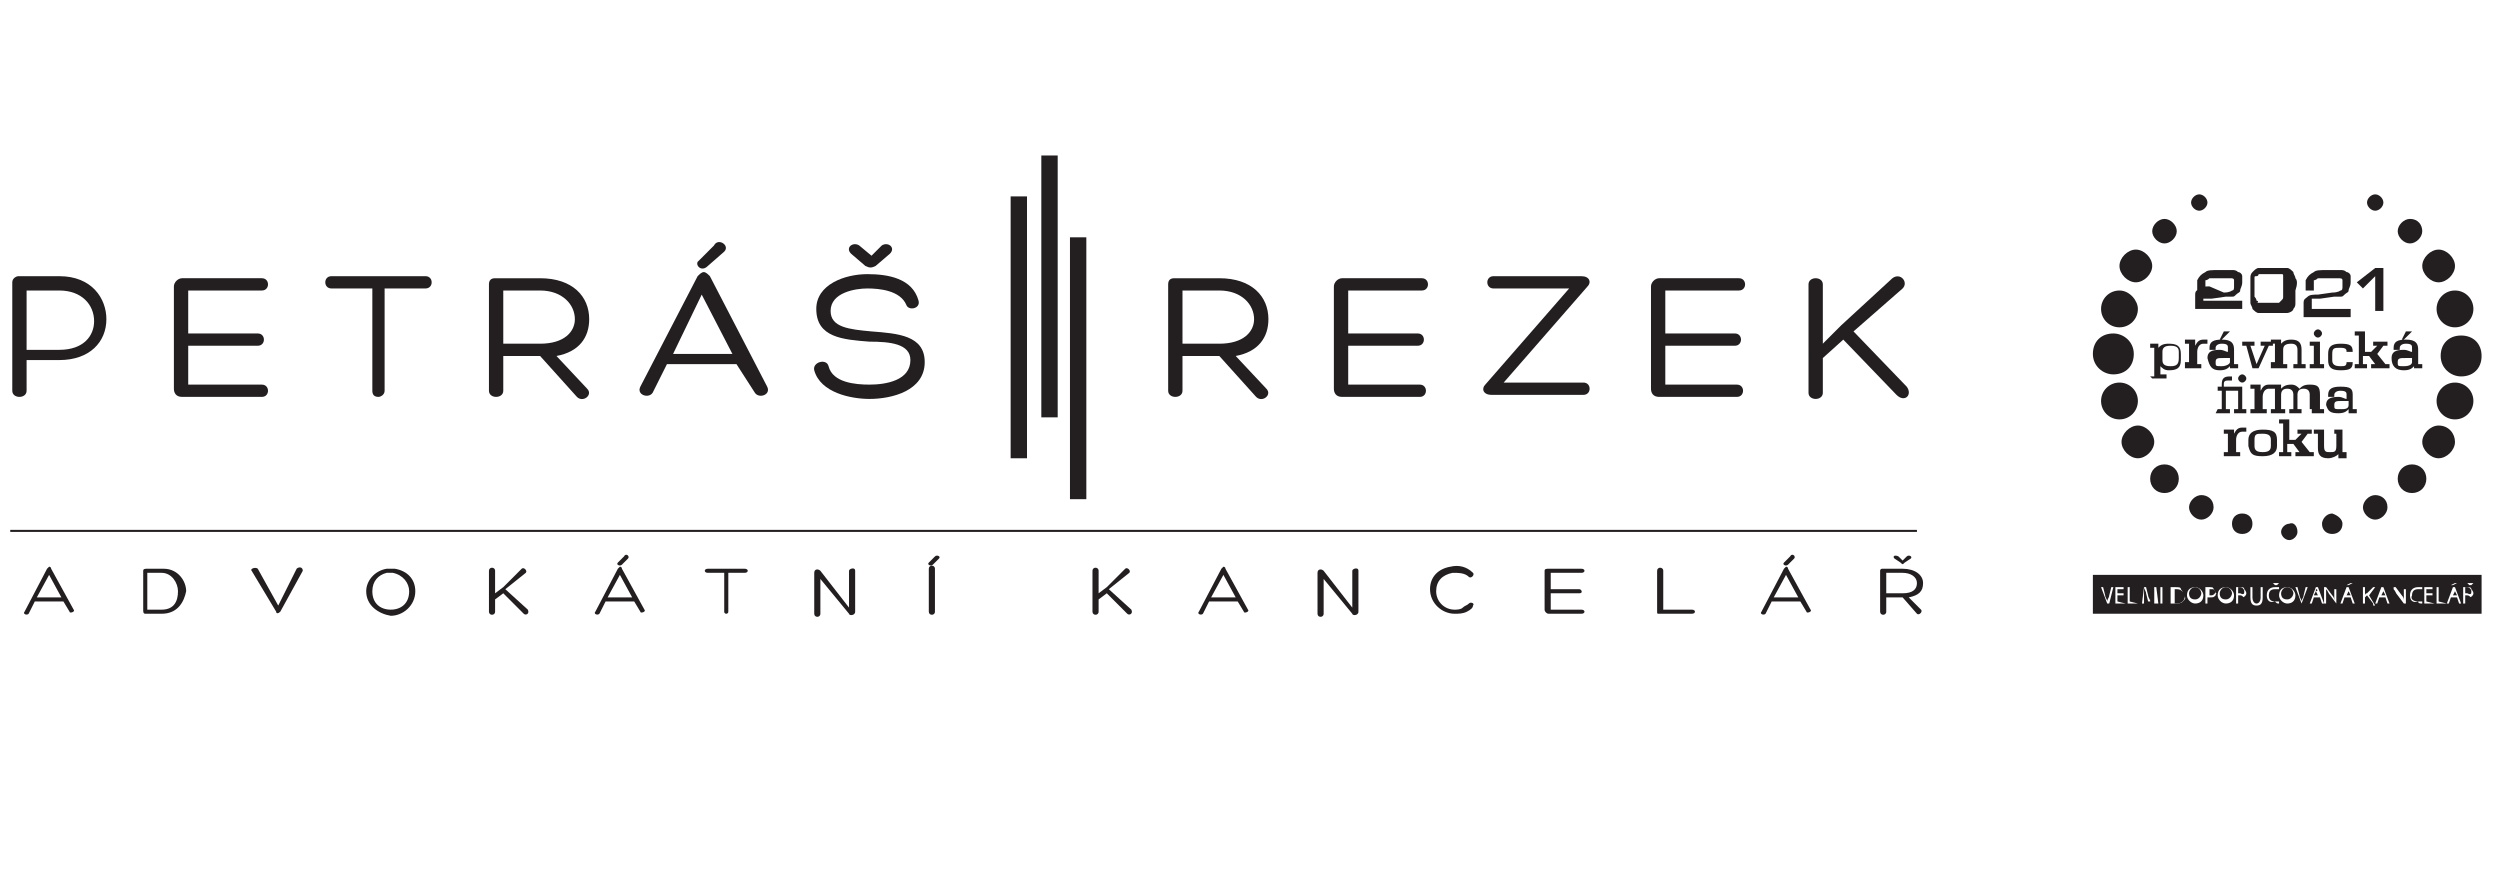 <?xml version="1.0" encoding="utf-8"?>
<!-- Generator: Adobe Illustrator 26.2.1, SVG Export Plug-In . SVG Version: 6.00 Build 0)  -->
<svg version="1.1" id="Layer_1" xmlns:serif="http://www.serif.com/"
	 xmlns="http://www.w3.org/2000/svg" xmlns:xlink="http://www.w3.org/1999/xlink" x="0px" y="0px" viewBox="0 0 122.2 42.8"
	 style="enable-background:new 0 0 122.2 42.8;" xml:space="preserve">
<style type="text/css">
	.st0{clip-path:url(#SVGID_00000029762613347906264170000017194928847385133211_);fill:#231F20;}
	.st1{fill:#231F20;}
	.st2{clip-path:url(#SVGID_00000008838667524815129900000000335916132692572600_);fill:#231F20;}
</style>
<g>
	<defs>
		<rect id="SVGID_1_" x="0.5" y="7.6" width="120.8" height="23.3"/>
	</defs>
	<clipPath id="SVGID_00000078767073392501803390000006198646854694062773_">
		<use xlink:href="#SVGID_1_"  style="overflow:visible;"/>
	</clipPath>
	<path style="clip-path:url(#SVGID_00000078767073392501803390000006198646854694062773_);fill:#231F20;" d="M1.3,17.1h1.6
		c1.2,0,1.7-0.7,1.7-1.4c0-0.8-0.6-1.5-1.7-1.5H1.3V17.1z M1.3,17.6v1.5c0,0.4-0.7,0.4-0.7,0v-5.3c0-0.2,0.2-0.3,0.3-0.3h2
		c1.6,0,2.3,1.1,2.3,2.1c0,1.1-0.8,2-2.3,2H1.3z"/>
	<path style="clip-path:url(#SVGID_00000078767073392501803390000006198646854694062773_);fill:#231F20;" d="M9.2,18.8h3.6
		c0.4,0,0.4,0.6,0,0.6H8.9c-0.3,0-0.4-0.2-0.4-0.4v-5c0-0.2,0.2-0.4,0.4-0.4h3.9c0.4,0,0.4,0.6,0,0.6H9.2v2.1h3.4
		c0.4,0,0.4,0.6,0,0.6H9.2V18.8z"/>
	<path style="clip-path:url(#SVGID_00000078767073392501803390000006198646854694062773_);fill:#231F20;" d="M20.8,13.5
		c0.4,0,0.4,0.6,0,0.6h-2c0,1.6,0,3.3,0,5c0,0.2-0.2,0.3-0.3,0.3c-0.2,0-0.3-0.1-0.3-0.3v-5h-2c-0.4,0-0.4-0.6,0-0.6H20.8z"/>
	<path style="clip-path:url(#SVGID_00000078767073392501803390000006198646854694062773_);fill:#231F20;" d="M24.6,16.8h1.8
		c1.2,0,1.7-0.6,1.7-1.2c0-0.7-0.6-1.4-1.7-1.4h-1.8V16.8z M24.6,17.3v1.8c0,0.4-0.7,0.4-0.7,0v-5.2c0-0.2,0.1-0.3,0.3-0.3h2.2
		c1.6,0,2.4,0.9,2.4,2c0,0.9-0.5,1.6-1.6,1.8l1.5,1.6c0.3,0.3-0.2,0.7-0.5,0.4l-1.8-2H24.6z"/>
	<path style="clip-path:url(#SVGID_00000078767073392501803390000006198646854694062773_);fill:#231F20;" d="M34.1,12.8
		C34,13,34.3,13.3,34.6,13l0.8-0.7c0.3-0.3-0.3-0.7-0.5-0.3L34.1,12.8z M34.3,14.4l-1.4,2.9h2.9L34.3,14.4z M32.6,17.8l-0.7,1.4
		c-0.2,0.3-0.8,0.1-0.6-0.3l2.8-5.4c0.1-0.1,0.2-0.2,0.3-0.2c0.1,0,0.2,0.1,0.3,0.2l2.8,5.4c0.2,0.4-0.4,0.6-0.6,0.3L36,17.8H32.6z"
		/>
	<path style="clip-path:url(#SVGID_00000078767073392501803390000006198646854694062773_);fill:#231F20;" d="M43.1,12
		c0.3-0.2,0.7,0.1,0.4,0.4L42.8,13c-0.2,0.1-0.3,0.1-0.5,0l-0.7-0.6c-0.3-0.3,0.1-0.6,0.4-0.4l0.6,0.5L43.1,12z M40.5,17.9
		c0.2,0.8,1.3,0.9,2,0.9c0.8,0,2-0.2,2-1.2c0-0.8-1-0.9-2-0.9c-1.3-0.1-2.6-0.2-2.6-1.6c0-1.2,1.4-1.7,2.5-1.7c1,0,2.2,0.2,2.5,1.3
		c0.1,0.4-0.5,0.5-0.6,0.2c-0.3-0.7-1.3-0.8-1.9-0.8c-0.6,0-1.8,0.2-1.8,1.1c0,0.8,0.9,0.9,2,1c1.3,0.1,2.6,0.2,2.6,1.5
		c0,1.4-1.6,1.8-2.7,1.8c-0.9,0-2.4-0.3-2.7-1.4C39.7,17.7,40.4,17.5,40.5,17.9"/>
	<path style="clip-path:url(#SVGID_00000078767073392501803390000006198646854694062773_);fill:#231F20;" d="M57.8,16.8h1.8
		c1.2,0,1.7-0.6,1.7-1.2c0-0.7-0.6-1.4-1.7-1.4h-1.8V16.8z M57.8,17.3v1.8c0,0.4-0.7,0.4-0.7,0v-5.2c0-0.2,0.1-0.3,0.3-0.3h2.2
		c1.6,0,2.4,0.9,2.4,2c0,0.9-0.5,1.6-1.6,1.8l1.5,1.6c0.3,0.3-0.2,0.7-0.5,0.4l-1.8-2H57.8z"/>
	<path style="clip-path:url(#SVGID_00000078767073392501803390000006198646854694062773_);fill:#231F20;" d="M65.8,18.8h3.6
		c0.4,0,0.4,0.6,0,0.6h-3.8c-0.3,0-0.4-0.2-0.4-0.4v-5c0-0.2,0.2-0.4,0.4-0.4h3.9c0.4,0,0.4,0.6,0,0.6h-3.6v2.1h3.4
		c0.4,0,0.4,0.6,0,0.6h-3.4V18.8z"/>
	<path style="clip-path:url(#SVGID_00000078767073392501803390000006198646854694062773_);fill:#231F20;" d="M73.5,18.7h3.9
		c0.4,0,0.4,0.6,0,0.6h-4.5c-0.4,0-0.5-0.3-0.3-0.5l4.1-4.7H73c-0.4,0-0.4-0.6,0-0.6h4.3c0.4,0,0.5,0.3,0.3,0.5L73.5,18.7z"/>
	<path style="clip-path:url(#SVGID_00000078767073392501803390000006198646854694062773_);fill:#231F20;" d="M81.3,18.8h3.6
		c0.4,0,0.4,0.6,0,0.6h-3.8c-0.3,0-0.4-0.2-0.4-0.4v-5c0-0.2,0.2-0.4,0.4-0.4h3.9c0.4,0,0.4,0.6,0,0.6h-3.6v2.1h3.4
		c0.4,0,0.4,0.6,0,0.6h-3.4V18.8z"/>
	<path style="clip-path:url(#SVGID_00000078767073392501803390000006198646854694062773_);fill:#231F20;" d="M92.5,13.6
		c0.4-0.3,0.8,0.2,0.5,0.5l-2.4,2.1l2.6,2.7c0.3,0.4-0.1,0.8-0.5,0.4l-2.6-2.7l-1,0.9v1.7c0,0.4-0.7,0.4-0.7,0v-5.3
		c0-0.4,0.7-0.4,0.7,0v2.9l0.9-0.9L92.5,13.6z"/>
	<path style="clip-path:url(#SVGID_00000078767073392501803390000006198646854694062773_);fill:#231F20;" d="M2.4,28.1l-0.6,1.1H3
		L2.4,28.1z M1.7,29.4L1.4,30c-0.1,0.1-0.3,0-0.2-0.1l1.1-2.1c0,0,0.1-0.1,0.1-0.1c0,0,0.1,0,0.1,0.1l1.1,2c0.1,0.1-0.2,0.2-0.2,0.1
		l-0.3-0.5H1.7z"/>
	<path style="clip-path:url(#SVGID_00000078767073392501803390000006198646854694062773_);fill:#231F20;" d="M7.2,29.8h0.7
		c0.6,0,0.8-0.4,0.8-0.9c0-0.4-0.3-0.9-0.8-0.9H7.2V29.8z M7.1,30C7,30,7,29.9,7,29.8v-1.9c0-0.1,0.1-0.1,0.2-0.1h0.8
		c0.7,0,1.1,0.6,1.1,1.1C9,29.4,8.7,30,7.9,30H7.1z"/>
	<path style="clip-path:url(#SVGID_00000078767073392501803390000006198646854694062773_);fill:#231F20;" d="M12.3,27.9
		c-0.1-0.1,0.2-0.2,0.3-0.1l1,1.8l0.9-1.8c0.1-0.1,0.3-0.1,0.3,0.1l-1.1,2c-0.1,0.1-0.2,0.1-0.2,0L12.3,27.9z"/>
	<path style="clip-path:url(#SVGID_00000078767073392501803390000006198646854694062773_);fill:#231F20;" d="M18.2,28.9
		c0,0.6,0.4,0.9,0.9,0.9c0.5,0,0.9-0.3,0.9-0.9c0-0.4-0.3-0.8-0.8-0.9c-0.1,0-0.2,0-0.3,0C18.5,28.1,18.2,28.4,18.2,28.9 M17.9,28.9
		c0-0.5,0.4-1,1-1.1c0.1,0,0.3,0,0.4,0c0.6,0.1,1,0.5,1,1.1c0,0.7-0.6,1.2-1.2,1.2C18.5,30,17.9,29.6,17.9,28.9"/>
	<path style="clip-path:url(#SVGID_00000078767073392501803390000006198646854694062773_);fill:#231F20;" d="M25.5,27.8
		c0.1-0.1,0.3,0.1,0.2,0.2l-1,0.8l1.1,1c0.1,0.2-0.1,0.3-0.2,0.2l-1-1l-0.4,0.3v0.6c0,0.2-0.3,0.2-0.3,0v-2c0-0.2,0.3-0.2,0.3,0V29
		l0.4-0.3L25.5,27.8z"/>
	<path style="clip-path:url(#SVGID_00000078767073392501803390000006198646854694062773_);fill:#231F20;" d="M30.2,27.5
		c-0.1,0.1,0.1,0.2,0.2,0.1l0.3-0.3c0.1-0.1-0.1-0.3-0.2-0.1L30.2,27.5z M30.3,28.1l-0.6,1.1h1.2L30.3,28.1z M29.6,29.4L29.3,30
		c-0.1,0.1-0.3,0-0.2-0.1l1.1-2.1c0,0,0.1-0.1,0.1-0.1c0,0,0.1,0,0.1,0.1l1.1,2c0.1,0.1-0.2,0.2-0.2,0.1L31,29.4H29.6z"/>
	<path style="clip-path:url(#SVGID_00000078767073392501803390000006198646854694062773_);fill:#231F20;" d="M36.4,27.8
		c0.2,0,0.2,0.2,0,0.2h-0.8c0,0.6,0,1.3,0,1.9c0,0.1-0.1,0.1-0.1,0.1s-0.1,0-0.1-0.1V28h-0.8c-0.2,0-0.2-0.2,0-0.2H36.4z"/>
	<path style="clip-path:url(#SVGID_00000078767073392501803390000006198646854694062773_);fill:#231F20;" d="M41.5,27.9
		c0-0.1,0.3-0.2,0.3,0v2c0,0.2-0.3,0.2-0.3,0.1l-1.4-1.7l0,0.5v1.2c0,0.2-0.3,0.2-0.3,0v-2c0-0.2,0.2-0.2,0.3-0.1l1.4,1.8l0-0.5
		V27.9z"/>
	<path style="clip-path:url(#SVGID_00000078767073392501803390000006198646854694062773_);fill:#231F20;" d="M45.7,27.2
		c0.1-0.1,0.3,0,0.2,0.1l-0.3,0.3c-0.1,0.1-0.3,0-0.2-0.1L45.7,27.2z M45.4,27.8c0-0.2,0.3-0.2,0.3,0v2.1c0,0.2-0.3,0.2-0.3,0V27.8z
		"/>
	<path style="clip-path:url(#SVGID_00000078767073392501803390000006198646854694062773_);fill:#231F20;" d="M55,27.8
		c0.1-0.1,0.3,0.1,0.2,0.2l-1,0.8l1.1,1c0.1,0.2-0.1,0.3-0.2,0.2l-1-1l-0.4,0.3v0.6c0,0.2-0.3,0.2-0.3,0v-2c0-0.2,0.3-0.2,0.3,0V29
		l0.4-0.3L55,27.8z"/>
	<path style="clip-path:url(#SVGID_00000078767073392501803390000006198646854694062773_);fill:#231F20;" d="M59.8,28.1l-0.6,1.1
		h1.2L59.8,28.1z M59.1,29.4L58.8,30c-0.1,0.1-0.3,0-0.2-0.1l1.1-2.1c0,0,0.1-0.1,0.1-0.1c0,0,0.1,0,0.1,0.1l1.1,2
		c0.1,0.1-0.2,0.2-0.2,0.1l-0.3-0.5H59.1z"/>
	<path style="clip-path:url(#SVGID_00000078767073392501803390000006198646854694062773_);fill:#231F20;" d="M66.1,27.9
		c0-0.1,0.3-0.2,0.3,0v2c0,0.2-0.3,0.2-0.3,0.1l-1.4-1.7l0,0.5v1.2c0,0.2-0.3,0.2-0.3,0v-2c0-0.2,0.2-0.2,0.3-0.1l1.4,1.8l0-0.5
		V27.9z"/>
	<path style="clip-path:url(#SVGID_00000078767073392501803390000006198646854694062773_);fill:#231F20;" d="M71.7,29.9
		C71.5,30,71.3,30,71.1,30c-0.6,0-1.2-0.5-1.2-1.2c0-0.6,0.4-1,1-1.1c0.4-0.1,0.8,0,1.1,0.3c0.1,0.1-0.1,0.3-0.2,0.2
		C71.6,28,71.3,28,71,28c-0.5,0.1-0.8,0.4-0.8,0.9c0,0.5,0.4,0.9,0.9,0.9c0.1,0,0.3,0,0.4-0.1c0.1-0.1,0.2-0.1,0.3-0.2
		c0.1-0.1,0.3,0,0.2,0.1C72,29.7,71.9,29.8,71.7,29.9"/>
	<path style="clip-path:url(#SVGID_00000078767073392501803390000006198646854694062773_);fill:#231F20;" d="M75.8,29.8h1.5
		c0.2,0,0.2,0.2,0,0.2h-1.6c-0.1,0-0.2-0.1-0.2-0.2v-1.9c0-0.1,0.1-0.1,0.2-0.1h1.6c0.2,0,0.2,0.2,0,0.2h-1.5v0.8h1.4
		c0.1,0,0.2,0.2,0,0.2h-1.4V29.8z"/>
	<path style="clip-path:url(#SVGID_00000078767073392501803390000006198646854694062773_);fill:#231F20;" d="M81.1,30
		c-0.1,0-0.1,0-0.1-0.1v-2c0-0.2,0.3-0.2,0.3,0v1.9h1.4c0.2,0,0.2,0.2,0,0.2H81.1z"/>
	<path style="clip-path:url(#SVGID_00000078767073392501803390000006198646854694062773_);fill:#231F20;" d="M87.2,27.5
		c-0.1,0.1,0.1,0.2,0.2,0.1l0.3-0.3c0.1-0.1-0.1-0.3-0.2-0.1L87.2,27.5z M87.3,28.1l-0.6,1.1h1.2L87.3,28.1z M86.6,29.4L86.3,30
		c-0.1,0.1-0.3,0-0.2-0.1l1.1-2.1c0,0,0.1-0.1,0.1-0.1c0,0,0.1,0,0.1,0.1l1.1,2c0.1,0.1-0.2,0.2-0.2,0.1L88,29.4H86.6z"/>
	<path style="clip-path:url(#SVGID_00000078767073392501803390000006198646854694062773_);fill:#231F20;" d="M92.2,29H93
		c0.5,0,0.7-0.2,0.7-0.5c0-0.3-0.3-0.5-0.7-0.5h-0.8V29z M92.2,29.2v0.7c0,0.2-0.3,0.2-0.3,0v-2c0-0.1,0.1-0.1,0.1-0.1H93
		c0.6,0,1,0.3,1,0.7c0,0.4-0.2,0.6-0.7,0.7l0.6,0.6c0.1,0.1-0.1,0.3-0.2,0.2l-0.7-0.8H92.2z"/>
	<path style="clip-path:url(#SVGID_00000078767073392501803390000006198646854694062773_);fill:#231F20;" d="M93.2,27.2
		c0.1-0.1,0.3,0,0.2,0.1l-0.3,0.2c-0.1,0.1-0.1,0.1-0.2,0l-0.3-0.2c-0.1-0.1,0-0.2,0.2-0.1l0.2,0.2L93.2,27.2z"/>
</g>
<rect x="50.9" y="7.6" class="st1" width="0.8" height="12.8"/>
<rect x="52.3" y="11.6" class="st1" width="0.8" height="12.8"/>
<rect x="49.4" y="9.6" class="st1" width="0.8" height="12.8"/>
<rect x="0.6" y="26" class="st1" width="93.2" height="0"/>
<rect x="0.5" y="25.9" class="st1" width="93.2" height="0.1"/>
<g>
	<defs>
		<rect id="SVGID_00000002379733924171817000000003569667747332327321_" x="0.5" y="7.6" width="120.8" height="23.3"/>
	</defs>
	<clipPath id="SVGID_00000030456353282341287660000001935448894518020007_">
		<use xlink:href="#SVGID_00000002379733924171817000000003569667747332327321_"  style="overflow:visible;"/>
	</clipPath>
	<path style="clip-path:url(#SVGID_00000030456353282341287660000001935448894518020007_);fill:#231F20;" d="M112.3,26
		c0,0.2-0.2,0.4-0.4,0.4c-0.2,0-0.4-0.2-0.4-0.4c0-0.2,0.2-0.4,0.4-0.4C112.1,25.5,112.3,25.7,112.3,26"/>
	<path style="clip-path:url(#SVGID_00000030456353282341287660000001935448894518020007_);fill:#231F20;" d="M114.5,25.6
		c0,0.3-0.2,0.5-0.5,0.5c-0.3,0-0.5-0.2-0.5-0.5c0-0.2,0.2-0.5,0.5-0.5C114.3,25.2,114.5,25.4,114.5,25.6"/>
	<path style="clip-path:url(#SVGID_00000030456353282341287660000001935448894518020007_);fill:#231F20;" d="M110.1,25.6
		c0,0.3-0.2,0.5-0.5,0.5s-0.5-0.2-0.5-0.5c0-0.3,0.2-0.5,0.5-0.5S110.1,25.3,110.1,25.6"/>
	<path style="clip-path:url(#SVGID_00000030456353282341287660000001935448894518020007_);fill:#231F20;" d="M116.7,24.8
		c0,0.3-0.3,0.6-0.6,0.6c-0.3,0-0.6-0.3-0.6-0.6c0-0.3,0.3-0.6,0.6-0.6C116.4,24.2,116.7,24.4,116.7,24.8"/>
	<path style="clip-path:url(#SVGID_00000030456353282341287660000001935448894518020007_);fill:#231F20;" d="M108.2,24.8
		c0,0.3-0.3,0.6-0.6,0.6s-0.6-0.3-0.6-0.6c0-0.3,0.3-0.6,0.6-0.6S108.2,24.4,108.2,24.8"/>
	<path style="clip-path:url(#SVGID_00000030456353282341287660000001935448894518020007_);fill:#231F20;" d="M116.5,9.9
		c0,0.2-0.2,0.4-0.4,0.4s-0.4-0.2-0.4-0.4s0.2-0.4,0.4-0.4S116.5,9.7,116.5,9.9"/>
	<path style="clip-path:url(#SVGID_00000030456353282341287660000001935448894518020007_);fill:#231F20;" d="M107.9,9.9
		c0,0.2-0.2,0.4-0.4,0.4s-0.4-0.2-0.4-0.4s0.2-0.4,0.4-0.4S107.9,9.7,107.9,9.9"/>
	<path style="clip-path:url(#SVGID_00000030456353282341287660000001935448894518020007_);fill:#231F20;" d="M118.6,23.4
		c0,0.4-0.3,0.7-0.7,0.7c-0.4,0-0.7-0.3-0.7-0.7s0.3-0.7,0.7-0.7C118.3,22.7,118.6,23,118.6,23.4"/>
	<path style="clip-path:url(#SVGID_00000030456353282341287660000001935448894518020007_);fill:#231F20;" d="M106.5,23.4
		c0,0.4-0.3,0.7-0.7,0.7c-0.4,0-0.7-0.3-0.7-0.7s0.3-0.7,0.7-0.7C106.2,22.7,106.5,23,106.5,23.4"/>
	<path style="clip-path:url(#SVGID_00000030456353282341287660000001935448894518020007_);fill:#231F20;" d="M118.4,11.3
		c0,0.3-0.3,0.6-0.6,0.6c-0.3,0-0.6-0.3-0.6-0.6c0-0.3,0.3-0.6,0.6-0.6C118.2,10.7,118.4,11,118.4,11.3"/>
	<path style="clip-path:url(#SVGID_00000030456353282341287660000001935448894518020007_);fill:#231F20;" d="M106.4,11.3
		c0,0.3-0.3,0.6-0.6,0.6c-0.3,0-0.6-0.3-0.6-0.6c0-0.3,0.3-0.6,0.6-0.6C106.1,10.7,106.4,11,106.4,11.3"/>
	<path style="clip-path:url(#SVGID_00000030456353282341287660000001935448894518020007_);fill:#231F20;" d="M105.3,21.6
		c0,0.4-0.4,0.8-0.8,0.8c-0.4,0-0.8-0.4-0.8-0.8c0-0.4,0.4-0.8,0.8-0.8C104.9,20.8,105.3,21.2,105.3,21.6"/>
	<path style="clip-path:url(#SVGID_00000030456353282341287660000001935448894518020007_);fill:#231F20;" d="M120,21.6
		c0,0.4-0.4,0.8-0.8,0.8c-0.4,0-0.8-0.4-0.8-0.8c0-0.4,0.4-0.8,0.8-0.8C119.7,20.8,120,21.2,120,21.6"/>
	<path style="clip-path:url(#SVGID_00000030456353282341287660000001935448894518020007_);fill:#231F20;" d="M105.2,13
		c0,0.4-0.4,0.8-0.8,0.8s-0.8-0.4-0.8-0.8s0.4-0.8,0.8-0.8S105.2,12.6,105.2,13"/>
	<path style="clip-path:url(#SVGID_00000030456353282341287660000001935448894518020007_);fill:#231F20;" d="M120,13
		c0,0.4-0.4,0.8-0.8,0.8c-0.4,0-0.8-0.4-0.8-0.8s0.4-0.8,0.8-0.8C119.6,12.2,120,12.6,120,13"/>
	<path style="clip-path:url(#SVGID_00000030456353282341287660000001935448894518020007_);fill:#231F20;" d="M120.9,19.6
		c0,0.5-0.4,0.9-0.9,0.9s-0.9-0.4-0.9-0.9c0-0.5,0.4-0.9,0.9-0.9S120.9,19.1,120.9,19.6"/>
	<path style="clip-path:url(#SVGID_00000030456353282341287660000001935448894518020007_);fill:#231F20;" d="M104.5,19.6
		c0,0.5-0.4,0.9-0.9,0.9s-0.9-0.4-0.9-0.9c0-0.5,0.4-0.9,0.9-0.9S104.5,19.1,104.5,19.6"/>
	<path style="clip-path:url(#SVGID_00000030456353282341287660000001935448894518020007_);fill:#231F20;" d="M120.9,15.1
		c0,0.5-0.4,0.9-0.9,0.9s-0.9-0.4-0.9-0.9c0-0.5,0.4-0.9,0.9-0.9S120.9,14.6,120.9,15.1"/>
	<path style="clip-path:url(#SVGID_00000030456353282341287660000001935448894518020007_);fill:#231F20;" d="M104.5,15.1
		c0,0.5-0.4,0.9-0.9,0.9s-0.9-0.4-0.9-0.9s0.4-0.9,0.9-0.9S104.5,14.7,104.5,15.1"/>
	<path style="clip-path:url(#SVGID_00000030456353282341287660000001935448894518020007_);fill:#231F20;" d="M104.3,17.3
		c0,0.6-0.4,1-1,1c-0.5,0-1-0.4-1-1c0-0.6,0.4-1,1-1C103.8,16.3,104.3,16.7,104.3,17.3"/>
	<path style="clip-path:url(#SVGID_00000030456353282341287660000001935448894518020007_);fill:#231F20;" d="M121.3,17.4
		c0,0.6-0.4,1-1,1c-0.5,0-1-0.4-1-1s0.4-1,1-1C120.9,16.4,121.3,16.8,121.3,17.4"/>
	<path style="clip-path:url(#SVGID_00000030456353282341287660000001935448894518020007_);fill:#231F20;" d="M109.5,22.3v-0.2h-0.2
		v-0.6c0-0.2,0.1-0.4,0.3-0.4h0.2v-0.2h-0.2c-0.2,0-0.3,0.1-0.4,0.3V21h-0.5v0.2h0.2v0.9h-0.2v0.2 M110.6,22.3
		c0.5,0,0.7-0.2,0.7-0.5v-0.3c0-0.4-0.2-0.5-0.7-0.5c-0.5,0-0.7,0.2-0.7,0.5v0.3C110,22.2,110.1,22.3,110.6,22.3 M110.6,22.1
		c-0.3,0-0.4-0.1-0.4-0.3v-0.3c0-0.3,0.1-0.3,0.4-0.3c0.3,0,0.4,0.1,0.4,0.3v0.3C111,22,110.9,22.1,110.6,22.1 M112.4,22.3h0.7v-0.2
		h-0.2l-0.4-0.5l0.3-0.4h0.2V21h-0.7v0.2h0.2l-0.3,0.3h-0.3v-1h-0.5v0.2h0.2v1.4h-0.2v0.2h0.6v-0.2h-0.2v-0.4h0.3l0.3,0.4h-0.2V22.3
		z M114.7,22.3v-0.2h-0.2V21h-0.4v0.2h0.1v0.6c0,0.3-0.1,0.3-0.3,0.3c-0.2,0-0.3,0-0.3-0.3V21h-0.5v0.2h0.2v0.7
		c0,0.3,0.1,0.5,0.5,0.5c0.2,0,0.4-0.1,0.5-0.2v0.2H114.7z"/>
	<path style="clip-path:url(#SVGID_00000030456353282341287660000001935448894518020007_);fill:#231F20;" d="M108.3,20.2h0.7V20
		h-0.2v-0.9h0.6V20h-0.2v0.2h0.6V20h-0.2v-1.1h-0.9v-0.1c0-0.1,0-0.2,0.2-0.2h0.2v-0.2H109c-0.3,0-0.4,0.1-0.4,0.4v0.1h-0.2v0.2h0.2
		V20h-0.2 M109.6,18.7c0.1,0,0.2-0.1,0.2-0.2c0-0.1-0.1-0.2-0.2-0.2c-0.1,0-0.2,0.1-0.2,0.2C109.4,18.6,109.5,18.7,109.6,18.7
		 M110.8,20.2V20h-0.2v-0.6c0-0.2,0.1-0.4,0.3-0.4h0.2v-0.2h-0.2c-0.2,0-0.3,0.1-0.4,0.3v-0.3H110v0.2h0.2V20h-0.2v0.2H110.8z
		 M113,20.2h0.6V20h-0.2v-0.7c0-0.4-0.1-0.5-0.5-0.5c-0.3,0-0.4,0.1-0.5,0.2c-0.1-0.1-0.2-0.2-0.4-0.2c-0.3,0-0.4,0.1-0.5,0.2v-0.2
		h-0.5v0.2h0.2V20h-0.2v0.2h0.7V20h-0.2v-0.7c0-0.2,0.1-0.3,0.3-0.3c0.2,0,0.3,0.1,0.3,0.3V20h-0.2v0.2h0.6V20h-0.2v-0.7
		c0-0.2,0.1-0.3,0.3-0.3c0.2,0,0.3,0.1,0.3,0.3V20H113V20.2z M114.3,20.2c0.3,0,0.4-0.1,0.5-0.2v0.2h0.4V20h-0.2v-0.7
		c0-0.3-0.1-0.4-0.6-0.4c-0.4,0-0.6,0.1-0.6,0.4v0.1h0.3v-0.1c0-0.1,0.1-0.2,0.3-0.2c0.3,0,0.3,0.1,0.3,0.2v0.2
		c-0.1,0-0.2-0.1-0.4-0.1c-0.4,0-0.6,0.1-0.6,0.4C113.8,20.1,113.9,20.2,114.3,20.2 M114.4,20c-0.3,0-0.3,0-0.3-0.2
		c0-0.2,0.1-0.2,0.4-0.2c0.1,0,0.3,0,0.3,0v0.2C114.8,20,114.6,20,114.4,20"/>
	<path style="clip-path:url(#SVGID_00000030456353282341287660000001935448894518020007_);fill:#231F20;" d="M105.2,18.5h0.7v-0.2
		h-0.3v-0.4c0.1,0.1,0.2,0.2,0.4,0.2c0.4,0,0.6-0.1,0.6-0.5v-0.3c0-0.4-0.2-0.5-0.6-0.5c-0.3,0-0.4,0.1-0.5,0.2v-0.2h-0.4v0.2h0.2
		v1.4h-0.2 M106.1,17.9c-0.3,0-0.4-0.1-0.4-0.3v-0.4c0-0.2,0.1-0.3,0.4-0.3c0.3,0,0.4,0.1,0.4,0.3v0.3
		C106.5,17.8,106.4,17.9,106.1,17.9 M107.6,18v-0.2h-0.2v-0.6c0-0.2,0.1-0.4,0.3-0.4h0.2v-0.2h-0.2c-0.2,0-0.3,0.1-0.4,0.3v-0.3
		h-0.5v0.2h0.2v0.9h-0.2V18H107.6z M108.5,18.1c0.3,0,0.4-0.1,0.5-0.2V18h0.4v-0.2h-0.2v-0.7c0-0.3-0.1-0.5-0.6-0.5
		c-0.4,0-0.6,0.1-0.6,0.4v0.1h0.3v-0.1c0-0.1,0.1-0.2,0.3-0.2c0.3,0,0.3,0.1,0.3,0.2v0.2c-0.1,0-0.2-0.1-0.4-0.1
		c-0.4,0-0.6,0.1-0.6,0.4C108,17.9,108.1,18.1,108.5,18.1 M108.6,17.9c-0.3,0-0.3,0-0.3-0.2c0-0.2,0.1-0.2,0.4-0.2
		c0.1,0,0.2,0,0.3,0v0.2C109,17.8,108.8,17.9,108.6,17.9 M109,16.2l-0.3,0l-0.2,0.4l0.1,0L109,16.2L109,16.2z M110.1,18h0.3l0.5-1.1
		h0.2v-0.2h-0.6v0.2h0.2l-0.4,0.9l-0.3-0.9h0.2v-0.2h-0.6v0.2h0.2L110.1,18z M111.8,18v-0.2h-0.2v-0.7c0-0.2,0.1-0.3,0.4-0.3
		c0.2,0,0.3,0.1,0.3,0.3v0.7h-0.2V18h0.6v-0.2h-0.2v-0.7c0-0.3-0.1-0.5-0.5-0.5c-0.3,0-0.4,0.1-0.5,0.2v-0.2h-0.5v0.2h0.2v0.9h-0.2
		V18H111.8z M113.3,16.5c0.1,0,0.2-0.1,0.2-0.2c0-0.1-0.1-0.2-0.2-0.2c-0.1,0-0.2,0.1-0.2,0.2C113.1,16.4,113.2,16.5,113.3,16.5
		 M112.9,18h0.7v-0.2h-0.2v-1.1h-0.5v0.2h0.2v0.9h-0.2V18z M114.4,18.1c0.5,0,0.6-0.1,0.6-0.4v0h-0.3v0c0,0.2-0.1,0.2-0.3,0.2
		c-0.3,0-0.4-0.1-0.4-0.3v-0.3c0-0.3,0.1-0.3,0.4-0.3c0.3,0,0.3,0.1,0.3,0.2v0h0.3v0c0-0.3-0.1-0.4-0.6-0.4c-0.5,0-0.6,0.2-0.6,0.5
		v0.3C113.8,17.9,113.9,18.1,114.4,18.1 M116.1,18h0.7v-0.2h-0.2l-0.4-0.5l0.3-0.4h0.2v-0.2H116v0.2h0.2l-0.3,0.3h-0.3v-1h-0.5v0.2
		h0.2v1.4h-0.2V18h0.6v-0.2h-0.2v-0.4h0.3l0.3,0.4h-0.2V18z M117.5,18.1c0.3,0,0.4-0.1,0.5-0.2V18h0.4v-0.2h-0.2v-0.7
		c0-0.3-0.1-0.5-0.6-0.5c-0.4,0-0.6,0.1-0.6,0.4v0.1h0.3v-0.1c0-0.1,0.1-0.2,0.3-0.2c0.3,0,0.3,0.1,0.3,0.2v0.2
		c-0.1,0-0.2-0.1-0.4-0.1c-0.4,0-0.6,0.1-0.6,0.4C116.9,17.9,117.1,18.1,117.5,18.1 M117.5,17.9c-0.3,0-0.3,0-0.3-0.2
		c0-0.2,0.1-0.2,0.4-0.2c0.1,0,0.3,0,0.3,0v0.2C117.9,17.8,117.8,17.9,117.5,17.9 M117.9,16.2l-0.3,0l-0.2,0.4l0.1,0L117.9,16.2
		L117.9,16.2z"/>
	<path style="clip-path:url(#SVGID_00000030456353282341287660000001935448894518020007_);fill:#231F20;" d="M111.8,28.7
		c-0.2,0-0.3,0.2-0.3,0.3c0,0.2,0.1,0.3,0.3,0.3s0.3-0.2,0.3-0.3C112.1,28.9,112,28.7,111.8,28.7"/>
	<path style="clip-path:url(#SVGID_00000030456353282341287660000001935448894518020007_);fill:#231F20;" d="M109.7,28.9
		c0-0.1-0.1-0.2-0.2-0.2c-0.1,0-0.1,0-0.1,0v0.3h0.1C109.7,29.1,109.7,29,109.7,28.9"/>
	<path style="clip-path:url(#SVGID_00000030456353282341287660000001935448894518020007_);fill:#231F20;" d="M113.2,28.8L113.2,28.8
		c0,0,0,0.1,0,0.1l-0.1,0.2h0.2l-0.1-0.2C113.3,28.9,113.3,28.8,113.2,28.8"/>
	<path style="clip-path:url(#SVGID_00000030456353282341287660000001935448894518020007_);fill:#231F20;" d="M114.8,28.8L114.8,28.8
		c0,0,0,0.1,0,0.1l-0.1,0.2h0.2l-0.1-0.2C114.8,28.9,114.8,28.8,114.8,28.8"/>
	<path style="clip-path:url(#SVGID_00000030456353282341287660000001935448894518020007_);fill:#231F20;" d="M108.1,28.8
		c0,0-0.1,0-0.1,0v0.3c0,0,0.1,0,0.1,0c0.1,0,0.2-0.1,0.2-0.2C108.2,28.8,108.2,28.8,108.1,28.8"/>
	<path style="clip-path:url(#SVGID_00000030456353282341287660000001935448894518020007_);fill:#231F20;" d="M107.3,28.7
		c-0.2,0-0.3,0.2-0.3,0.3c0,0.2,0.1,0.3,0.3,0.3s0.3-0.2,0.3-0.3C107.6,28.9,107.5,28.7,107.3,28.7"/>
	<path style="clip-path:url(#SVGID_00000030456353282341287660000001935448894518020007_);fill:#231F20;" d="M108.8,28.7
		c-0.2,0-0.3,0.2-0.3,0.3c0,0.2,0.1,0.3,0.3,0.3s0.3-0.2,0.3-0.3C109.1,28.9,109,28.7,108.8,28.7"/>
	<path style="clip-path:url(#SVGID_00000030456353282341287660000001935448894518020007_);fill:#231F20;" d="M116.5,28.8L116.5,28.8
		c0,0,0,0.1,0,0.1l-0.1,0.2h0.2l-0.1-0.2C116.5,28.9,116.5,28.8,116.5,28.8"/>
	<path style="clip-path:url(#SVGID_00000030456353282341287660000001935448894518020007_);fill:#231F20;" d="M106.4,28.8
		c-0.1,0-0.1,0-0.1,0v0.7c0,0,0.1,0,0.1,0c0.2,0,0.4-0.1,0.4-0.4C106.7,28.9,106.6,28.8,106.4,28.8"/>
	<path style="clip-path:url(#SVGID_00000030456353282341287660000001935448894518020007_);fill:#231F20;" d="M120.8,28.9
		c0-0.1-0.1-0.2-0.2-0.2c-0.1,0-0.1,0-0.1,0v0.3h0.1C120.8,29.1,120.8,29,120.8,28.9"/>
	<path style="clip-path:url(#SVGID_00000030456353282341287660000001935448894518020007_);fill:#231F20;" d="M120,28.8L120,28.8
		c0,0,0,0.1,0,0.1l-0.1,0.2h0.2l-0.1-0.2C120,28.9,120,28.8,120,28.8"/>
	<path style="clip-path:url(#SVGID_00000030456353282341287660000001935448894518020007_);fill:#231F20;" d="M120.9,29.5
		c0,0,0-0.1-0.1-0.2c0-0.1-0.1-0.2-0.2-0.2h-0.1v0.4h-0.1v-0.8c0.1,0,0.1,0,0.2,0c0.1,0,0.2,0,0.2,0.1c0,0,0.1,0.1,0.1,0.2
		c0,0.1-0.1,0.2-0.2,0.2v0c0.1,0,0.1,0.1,0.1,0.2c0,0.1,0,0.2,0.1,0.2H120.9z M120.2,29.5l-0.1-0.3h-0.3l-0.1,0.3h-0.1l0.3-0.8h0.1
		l0.3,0.8H120.2z M119.6,29.5h-0.5v-0.8h0.1v0.7L119.6,29.5L119.6,29.5z M119,29.5h-0.5v-0.8h0.4v0.1h-0.3V29h0.3v0.1h-0.3v0.3
		L119,29.5L119,29.5z M118.2,29.4c0.1,0,0.1,0,0.2,0l0,0.1C118.3,29.5,118.2,29.5,118.2,29.4c-0.3,0.1-0.4-0.1-0.4-0.3
		c0-0.3,0.2-0.4,0.4-0.4c0.1,0,0.2,0,0.2,0l0,0.1c0,0-0.1,0-0.2,0c-0.2,0-0.3,0.1-0.3,0.3C117.8,29.3,118,29.4,118.2,29.4
		 M117.6,29.5h-0.1l-0.3-0.4c-0.1-0.1-0.1-0.2-0.2-0.3l0,0c0,0.1,0,0.2,0,0.3v0.4H117v-0.8h0.1l0.3,0.4c0.1,0.1,0.1,0.2,0.1,0.3l0,0
		c0-0.1,0-0.2,0-0.3v-0.3h0.1V29.5z M116.7,29.5l-0.1-0.3h-0.3l-0.1,0.3h-0.1l0.3-0.8h0.1l0.3,0.8H116.7z M116,29.5l-0.3-0.4
		l-0.1,0.1v0.3h-0.1v-0.8h0.1v0.4h0c0,0,0-0.1,0.1-0.1l0.3-0.3h0.1l-0.3,0.4l0.3,0.5H116z M115,29.5l-0.1-0.3h-0.3l-0.1,0.3h-0.1
		l0.3-0.8h0.1l0.3,0.8H115z M114.3,29.5h-0.1l-0.3-0.4c-0.1-0.1-0.1-0.2-0.2-0.3l0,0c0,0.1,0,0.2,0,0.3v0.4h-0.1v-0.8h0.1l0.3,0.4
		c0.1,0.1,0.1,0.2,0.1,0.3l0,0c0-0.1,0-0.2,0-0.3v-0.3h0.1V29.5z M113.5,29.5l-0.1-0.3h-0.3l-0.1,0.3h-0.1l0.3-0.8h0.1l0.3,0.8
		H113.5z M112.5,29.5l-0.3-0.8h0.1l0.1,0.4c0,0.1,0.1,0.2,0.1,0.3h0c0-0.1,0.1-0.2,0.1-0.3l0.1-0.4h0.1l-0.3,0.8H112.5z M111.8,29.5
		c-0.2,0-0.4-0.2-0.4-0.4c0-0.3,0.2-0.4,0.4-0.4c0.2,0,0.4,0.2,0.4,0.4C112.2,29.4,112,29.5,111.8,29.5 M111.2,29.4
		c0.1,0,0.1,0,0.2,0l0,0.1C111.3,29.5,111.3,29.5,111.2,29.4c-0.3,0.1-0.4-0.1-0.4-0.3c0-0.3,0.2-0.4,0.4-0.4c0.1,0,0.2,0,0.2,0
		l0,0.1c0,0-0.1,0-0.2,0c-0.2,0-0.3,0.1-0.3,0.3C110.9,29.3,111,29.4,111.2,29.4 M110.6,29.2c0,0.3-0.1,0.4-0.3,0.4
		c-0.2,0-0.3-0.1-0.3-0.4v-0.5h0.1v0.5c0,0.2,0.1,0.3,0.2,0.3c0.1,0,0.2-0.1,0.2-0.3v-0.5h0.1V29.2z M109.8,29.5c0,0,0-0.1-0.1-0.2
		c0-0.1-0.1-0.2-0.2-0.2h-0.1v0.4h-0.1v-0.8c0.1,0,0.1,0,0.2,0c0.1,0,0.2,0,0.2,0.1c0,0,0.1,0.1,0.1,0.2c0,0.1-0.1,0.2-0.2,0.2v0
		c0.1,0,0.1,0.1,0.1,0.2c0,0.1,0,0.2,0.1,0.2H109.8z M108.8,29.5c-0.2,0-0.4-0.2-0.4-0.4c0-0.3,0.2-0.4,0.4-0.4
		c0.2,0,0.4,0.2,0.4,0.4C109.2,29.4,109,29.5,108.8,29.5 M108.3,29.1c-0.1,0.1-0.1,0.1-0.3,0.1c0,0-0.1,0-0.1,0v0.3h-0.1v-0.8
		c0.1,0,0.1,0,0.2,0c0.1,0,0.2,0,0.2,0.1c0,0,0.1,0.1,0.1,0.2C108.4,29,108.3,29,108.3,29.1 M107.3,29.5c-0.2,0-0.4-0.2-0.4-0.4
		c0-0.3,0.2-0.4,0.4-0.4c0.2,0,0.4,0.2,0.4,0.4C107.7,29.4,107.5,29.5,107.3,29.5 M106.7,29.4c-0.1,0.1-0.2,0.1-0.4,0.1
		c-0.1,0-0.1,0-0.2,0v-0.8c0.1,0,0.1,0,0.2,0c0.2,0,0.3,0,0.3,0.1c0.1,0.1,0.1,0.2,0.1,0.3C106.9,29.2,106.8,29.3,106.7,29.4
		 M105.7,29.5h-0.1v-0.8h0.1V29.5z M105.3,29.5l0-0.4c0-0.1,0-0.3,0-0.4h0c0,0.1-0.1,0.2-0.1,0.3l-0.1,0.4H105l-0.1-0.4
		c0-0.1-0.1-0.2-0.1-0.3h0c0,0.1,0,0.2,0,0.4l0,0.4h-0.1l0.1-0.8h0.1l0.1,0.4c0,0.1,0.1,0.2,0.1,0.3h0c0-0.1,0.1-0.2,0.1-0.3
		l0.1-0.4h0.1l0.1,0.8H105.3z M104.5,29.5H104v-0.8h0.1v0.7L104.5,29.5L104.5,29.5z M103.9,29.5h-0.5v-0.8h0.4v0.1h-0.3V29h0.3v0.1
		h-0.3v0.3L103.9,29.5L103.9,29.5z M103.1,29.5h-0.1l-0.3-0.8h0.1l0.1,0.4c0,0.1,0.1,0.2,0.1,0.3h0c0-0.1,0.1-0.2,0.1-0.3l0.1-0.4
		h0.1L103.1,29.5z M111.1,28.5L111.1,28.5L111.1,28.5h0.2h0.1l-0.1,0.1h-0.1L111.1,28.5L111.1,28.5z M114.9,28.5h0.1l-0.2,0.1h-0.1
		L114.9,28.5z M120,28.5h0.1l-0.2,0.1h-0.1L120,28.5z M120.6,28.5L120.6,28.5L120.6,28.5h0.2h0.1l-0.1,0.1h-0.1L120.6,28.5
		L120.6,28.5z M102.3,30h19.1v-1.9h-19.1V30z"/>
	<path style="clip-path:url(#SVGID_00000030456353282341287660000001935448894518020007_);fill:#231F20;" d="M107.7,14.8
		c0-0.1,0-0.1,0-0.1c0,0,0-0.1,0-0.1c0,0,0.1,0,0.1,0c0,0,0.1,0,0.3,0l0.7-0.1c0.2,0,0.3,0,0.3,0c0.1,0,0.1,0,0.2-0.1
		c0.1-0.1,0.2-0.1,0.2-0.2c0-0.1,0.1-0.2,0.1-0.4c0-0.1,0-0.2,0-0.3c0-0.1-0.1-0.2-0.2-0.2c-0.1-0.1-0.2-0.1-0.3-0.1
		c-0.1,0-0.3,0-0.6,0c-0.4,0-0.6,0-0.7,0.1c-0.2,0.1-0.3,0.2-0.4,0.4c0,0.1,0,0.2,0,0.4v0.1h0.4v-0.2c0-0.1,0-0.2,0-0.2
		c0,0,0-0.1,0-0.1c0,0,0.1,0,0.2-0.1c0.1,0,0.3,0,0.5,0c0.2,0,0.4,0,0.5,0c0.1,0,0.2,0,0.2,0.1c0,0,0,0,0,0.1c0,0,0,0.1,0,0.2
		c0,0.1,0,0.2-0.1,0.2c0,0-0.1,0.1-0.4,0.1L108,14c-0.2,0-0.4,0-0.5,0.1c-0.1,0.1-0.2,0.1-0.2,0.3c0,0.1,0,0.1,0,0.2
		c0,0.1,0,0.2,0,0.3v0.2h2.3v-0.4H107.7z"/>
	<path style="clip-path:url(#SVGID_00000030456353282341287660000001935448894518020007_);fill:#231F20;" d="M110.3,14.7
		c0,0,0-0.1-0.1-0.2c0-0.1,0-0.2,0-0.4c0-0.2,0-0.4,0-0.5c0-0.1,0-0.1,0.1-0.1c0,0,0.1,0,0.1-0.1c0.1,0,0.3,0,0.5,0
		c0.3,0,0.6,0,0.6,0c0.1,0,0.1,0,0.1,0.1c0,0,0,0.1,0,0.1c0,0.1,0,0.2,0,0.5c0,0.2,0,0.3,0,0.4c0,0.1,0,0.1-0.1,0.2
		c0,0-0.1,0.1-0.1,0.1c-0.1,0-0.3,0-0.6,0c-0.2,0-0.4,0-0.5,0C110.4,14.8,110.4,14.7,110.3,14.7 M112.2,13.6c0-0.1-0.1-0.2-0.1-0.3
		c-0.1-0.1-0.2-0.2-0.3-0.2c-0.1,0-0.4,0-0.7,0c-0.4,0-0.6,0-0.7,0c-0.1,0-0.2,0.1-0.3,0.2c-0.1,0.1-0.1,0.2-0.1,0.3
		c0,0.1,0,0.3,0,0.6c0,0.3,0,0.5,0,0.6c0,0.1,0.1,0.2,0.1,0.3c0.1,0.1,0.2,0.2,0.3,0.2c0.1,0,0.4,0,0.7,0c0.4,0,0.6,0,0.7,0
		c0.1,0,0.3-0.1,0.3-0.2c0.1-0.1,0.1-0.2,0.1-0.3c0-0.1,0-0.3,0-0.6C112.3,13.9,112.3,13.7,112.2,13.6"/>
	<path style="clip-path:url(#SVGID_00000030456353282341287660000001935448894518020007_);fill:#231F20;" d="M113,14.8
		c0-0.1,0-0.1,0-0.1c0,0,0-0.1,0-0.1c0,0,0.1,0,0.1,0c0,0,0.1,0,0.3,0l0.7-0.1c0.2,0,0.3,0,0.3,0c0.1,0,0.1,0,0.2-0.1
		c0.1-0.1,0.2-0.1,0.2-0.2c0-0.1,0.1-0.2,0.1-0.4c0-0.1,0-0.2,0-0.3c0-0.1-0.1-0.2-0.2-0.2c-0.1-0.1-0.2-0.1-0.3-0.1
		c-0.1,0-0.3,0-0.6,0c-0.4,0-0.6,0-0.7,0.1c-0.2,0.1-0.3,0.2-0.4,0.4c0,0.1,0,0.2,0,0.4v0.1h0.4v-0.2c0-0.1,0-0.2,0-0.2
		c0,0,0-0.1,0-0.1c0,0,0.1,0,0.2-0.1c0.1,0,0.3,0,0.5,0c0.2,0,0.4,0,0.5,0c0.1,0,0.2,0,0.2,0.1c0,0,0,0,0,0.1c0,0,0,0.1,0,0.2
		c0,0.1,0,0.2-0.1,0.2c0,0-0.1,0.1-0.4,0.1l-0.7,0.1c-0.2,0-0.4,0-0.5,0.1c-0.1,0.1-0.2,0.1-0.2,0.3c0,0.1,0,0.1,0,0.2
		c0,0.1,0,0.2,0,0.3v0.2h2.3v-0.4H113z"/>
</g>
<polygon class="st1" points="116.1,13.1 115.2,13.8 115.5,14.1 116.1,13.5 116.1,15.2 116.5,15.2 116.5,13.1 "/>
</svg>
